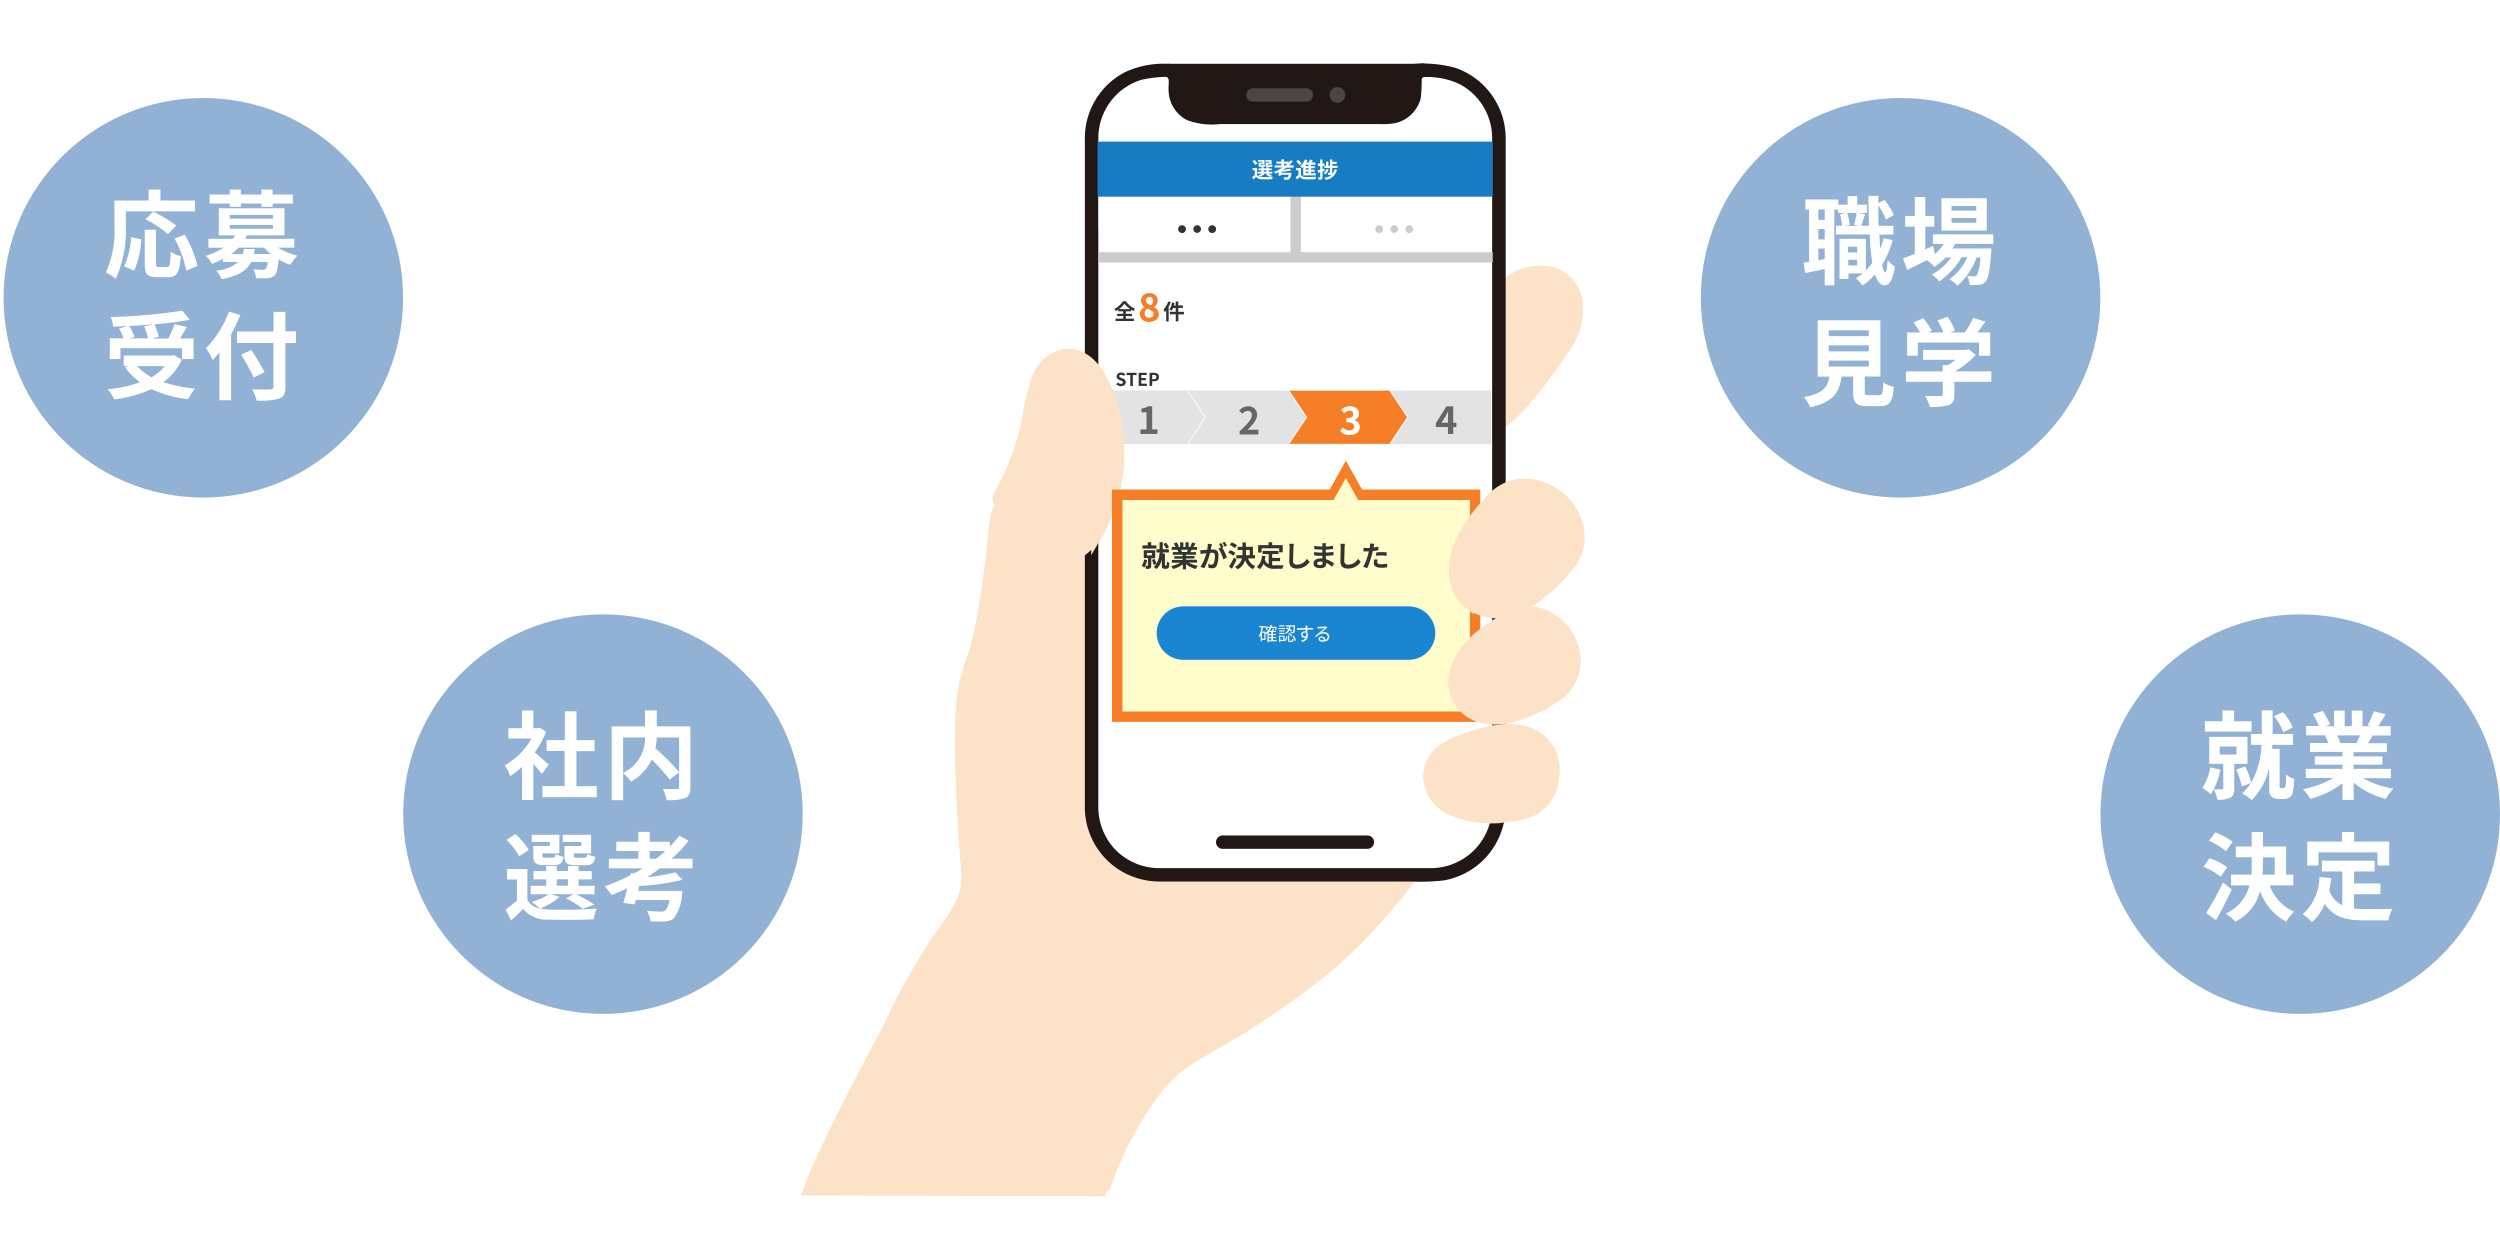 <svg xmlns="http://www.w3.org/2000/svg" xmlns:xlink="http://www.w3.org/1999/xlink" width="240" height="120" viewBox="0 0 240 120">
  <rect x="0" y="0" width="240" height="120" fill="#808080" stroke="none"/>
  <defs>
    <clipPath id="clip-reason-doconico-img">
      <rect width="240" height="120"/>
    </clipPath>
  </defs>
  <g id="reason-doconico-img" clip-path="url(#clip-reason-doconico-img)">
    <rect width="240" height="120" fill="#fff"/>
    <rect id="長方形_59168" data-name="長方形 59168" width="240" height="120" fill="#fff"/>
    <rect id="_スライス_" data-name="&lt;スライス&gt;" width="239.036" height="108.318" transform="translate(0 6.04)" fill="none"/>
    <circle id="楕円形_1406" data-name="楕円形 1406" cx="19.178" cy="19.178" r="19.178" transform="translate(38.706 58.978)" fill="#91b2d4"/>
    <circle id="楕円形_1407" data-name="楕円形 1407" cx="19.178" cy="19.178" r="19.178" transform="translate(0.341 9.409)" fill="#91b2d4"/>
    <path id="パス_35177" data-name="パス 35177" d="M35.045,43.118a11.449,11.449,0,0,1-.967,5.192,5.085,5.085,0,0,0-.948-.614,9.806,9.806,0,0,0,.819-4.575V40.8h3.277V39.74h1.141V40.8h3.314v1.04H35.045Zm-.166,3.989a7.554,7.554,0,0,0,.666-2.8l.985.212a8.477,8.477,0,0,1-.681,3.01Zm4.106.077c.276,0,.331-.212.368-1.482a2.881,2.881,0,0,0,.967.442c-.1,1.574-.377,2.016-1.227,2.016H38.064c-.976,0-1.206-.307-1.206-1.344V43.6h1.086v3.2c0,.331.037.377.307.377Zm.1-3.157a10.62,10.62,0,0,0-2.148-1.436l.727-.718A11.6,11.6,0,0,1,39.878,43.2Zm1.611.046a10.967,10.967,0,0,1,1.227,3.01l-1.077.442a10.945,10.945,0,0,0-1.123-3.069Z" transform="translate(-22.964 -21.546)" fill="#fff"/>
    <path id="パス_35178" data-name="パス 35178" d="M71.272,45.319a6.192,6.192,0,0,0,1.869.773,4.3,4.3,0,0,0-.7.875,5.8,5.8,0,0,1-1.114-.516c-.083.893-.193,1.335-.4,1.534a1.092,1.092,0,0,1-.672.267,10.37,10.37,0,0,1-1.1,0,2.025,2.025,0,0,0-.267-.856c.368.037.727.046.884.046a.4.4,0,0,0,.307-.083,1.227,1.227,0,0,0,.193-.663H68.68c-.387.8-1.16,1.326-2.826,1.657a3.068,3.068,0,0,0-.525-.838,3.634,3.634,0,0,0,2.126-.819H65.982v-.307a9.385,9.385,0,0,1-1.059.488,2.455,2.455,0,0,0-.614-.773,6.26,6.26,0,0,0,1.721-.773H64.583v-.859H66.93a3.453,3.453,0,0,0,.221-.331H65.577v-2.6h6.309v2.6h-3.6c-.055.11-.11.221-.175.331h4.713v.847Zm-4.637-4.235H64.7v-.865h1.933V39.74H67.7v.479h1.97V39.74h1.077v.479h1.942v.865H70.751v.322H69.674v-.322H67.7v.322H66.636Zm0,1.454h4.142v-.359H66.627Zm0,.967h4.142v-.368H66.627Zm2.393,1.952a3.989,3.989,0,0,1-.083.479h1.639a5.13,5.13,0,0,1-.644-.614H67.486a4.752,4.752,0,0,1-.718.614H67.9c.037-.147.064-.307.092-.479Z" transform="translate(-44.576 -21.546)" fill="#fff"/>
    <path id="パス_35179" data-name="パス 35179" d="M40.774,82.346a5.41,5.41,0,0,1-1.767,2.148,12.551,12.551,0,0,0,3.047.614,5.293,5.293,0,0,0-.672,1.022,11.1,11.1,0,0,1-3.517-.967,12.066,12.066,0,0,1-3.581.985,3.768,3.768,0,0,0-.644-.967,12.854,12.854,0,0,0,3.13-.672,6.192,6.192,0,0,1-1.454-1.445l.307-.129h-.436v-.991h4.649l.2-.046Zm-5.892-.064H33.861V80.287h1.316a5.738,5.738,0,0,0-.433-.948l.819-.23c-.46.028-.921.046-1.372.055a3.464,3.464,0,0,0-.249-.921,51.534,51.534,0,0,0,6.867-.614l.736.884c-.994.184-2.182.331-3.406.442a4.824,4.824,0,0,1,.414,1.188l-.681.166h1.6a10.433,10.433,0,0,0,.614-1.381l1.169.276c-.212.387-.451.764-.663,1.1H41.9v1.976h-1.1V81.235H34.883Zm3.194-3.348c-.773.074-1.574.129-2.357.166a5.216,5.216,0,0,1,.516,1.049l-.479.138h1.758a5.523,5.523,0,0,0-.35-1.141Zm-1.6,4.026a5.358,5.358,0,0,0,1.4,1.068,4.557,4.557,0,0,0,1.252-1.068Z" transform="translate(-23.318 -47.81)" fill="#fff"/>
    <path id="パス_35180" data-name="パス 35180" d="M67.736,78.231a16.908,16.908,0,0,1-.875,1.86v6.324H65.739v-4.6c-.212.267-.433.516-.644.736a8.94,8.94,0,0,0-.644-1.141,9.635,9.635,0,0,0,2.2-3.517Zm5.348,2.688H72.072V85.1c0,.709-.166.994-.614,1.16a6.777,6.777,0,0,1-2.148.184,4.36,4.36,0,0,0-.423-1.086c.709.028,1.534.028,1.731.018s.307-.074.307-.276V80.919h-3.5v-1.1h3.507v-1.89h1.141V79.8h1.013Zm-4.05,3.323a23.832,23.832,0,0,0-1.2-2.209l.976-.451c.414.672.985,1.574,1.261,2.126Z" transform="translate(-44.674 -47.989)" fill="#fff"/>
    <path id="パス_35181" data-name="パス 35181" d="M161.483,208.825c-.193-.258-.509-.614-.819-.967v3.47h-1.086v-3.176a7.62,7.62,0,0,1-1.141.884,4.389,4.389,0,0,0-.516-1.04,6.877,6.877,0,0,0,2.568-2.568H158.27v-.994h1.307V202.74h1.086v1.694h.414l.19-.046.614.4a8.937,8.937,0,0,1-1.086,1.97c.442.359,1.151.994,1.344,1.178Zm5.272,1.169v1.068h-5.216v-1.068h2.126v-3.375h-1.731v-1.037h1.752V202.82h1.123v2.762h1.728v1.059H164.8v3.375Z" transform="translate(-109.462 -134.529)" fill="#fff"/>
    <path id="パス_35182" data-name="パス 35182" d="M198.928,210.042c0,.589-.123.893-.509,1.068a4.761,4.761,0,0,1-1.783.193,3.59,3.59,0,0,0-.359-1.086c.54.028,1.157.018,1.335.018s.23-.055.23-.221v-1.381l-.9.7a18.953,18.953,0,0,0-1.734-1.924,4.753,4.753,0,0,1-1.976,2.117,4.455,4.455,0,0,0-.764-.81v2.6h-1.1v-7.088h3.2V202.69h1.132v1.534h3.222Zm-6.462-1.353a3.652,3.652,0,0,0,2.1-3.4h-2.1Zm3.228-3.4a6.254,6.254,0,0,1-.129,1.04,24.092,24.092,0,0,1,2.277,2.283v-3.323Z" transform="translate(-132.648 -134.494)" fill="#fff"/>
    <path id="パス_35183" data-name="パス 35183" d="M163.373,247.43a6.7,6.7,0,0,1-1.86,1.114,3.765,3.765,0,0,0,.755.092,44.706,44.706,0,0,0,4.673-.083,4.411,4.411,0,0,0-.307,1.022c-1.172.064-3.207.083-4.354.028a2.844,2.844,0,0,1-2.412-1.031c-.35.368-.709.727-1.151,1.123l-.528-1.053a13.72,13.72,0,0,0,1.086-.856v-2.034h-.948v-1h1.952v2.973a1.77,1.77,0,0,0,1.188.828,6.555,6.555,0,0,0-.776-.644,5.707,5.707,0,0,0,1.632-.736h-1.737v-.81h1.5v-.614h-1.227v-.8h1.227v-.488H163.1v.488h1.071v-.488h1.022v.488h1.261v.8h-1.261v.614h1.534v.81h-1.792a13.939,13.939,0,0,1,1.774.994l-1.114.405a9.062,9.062,0,0,0-1.6-1l.7-.4h-2.148Zm-3.885-3.9a6.477,6.477,0,0,0-1.227-1.574l.865-.552a6.584,6.584,0,0,1,1.289,1.519Zm2.952-1.372H160.7v-.69h2.648v1.777h-1.626v.184c0,.193.037.23.276.23h.736c.181,0,.221-.055.258-.359a2.126,2.126,0,0,0,.755.276c-.092.614-.344.8-.9.8h-.964c-.813,0-1.04-.212-1.04-.948v-.893h1.58Zm.654,4.189h1.071v-.614h-1.071Zm2.366-4.189h-1.783v-.69h2.716v1.777h-1.651v.184c0,.2.049.239.279.239h.743c.184,0,.221-.055.258-.368a2.338,2.338,0,0,0,.767.276c-.1.635-.334.81-.921.81h-.985c-.825,0-1.04-.212-1.04-.948v-.893h1.611Z" transform="translate(-109.649 -161.326)" fill="#fff"/>
    <path id="パス_35184" data-name="パス 35184" d="M194.482,244.208c-.4.307-.81.589-1.227.856a20.515,20.515,0,0,0,2.716-.469l.669.718a23.486,23.486,0,0,1-4.139.589l-.11.469h4.253a4.519,4.519,0,0,1-.055.46,4.073,4.073,0,0,1-.755,2.148,1.209,1.209,0,0,1-.878.319,11.3,11.3,0,0,1-1.381,0,2.271,2.271,0,0,0-.353-1.013c.537.055,1.114.074,1.356.074a.678.678,0,0,0,.405-.092,1.808,1.808,0,0,0,.414-1.013h-3.225l-.11.423-1.1-.156c.129-.387.267-.884.4-1.408-.5.239-1,.46-1.51.663a7.06,7.06,0,0,0-.672-.838,17.562,17.562,0,0,0,2.455-1.068l.046-.212.307.037c.285-.156.562-.307.828-.488h-3.231v-.921h2.826v-.736h-2.117v-.893h2.117v-.948H193.5v.948h1.93v.469a11.484,11.484,0,0,0,.921-1.049l.884.488a13.534,13.534,0,0,1-1.617,1.721h1.995v.921Zm-.371-.921a10.493,10.493,0,0,0,.878-.736H193.5v.736Z" transform="translate(-131.13 -160.848)" fill="#fff"/>
    <circle id="楕円形_1408" data-name="楕円形 1408" cx="19.178" cy="19.178" r="19.178" transform="translate(201.644 58.978)" fill="#91b2d4"/>
    <circle id="楕円形_1409" data-name="楕円形 1409" cx="19.178" cy="19.178" r="19.178" transform="translate(163.278 9.409)" fill="#91b2d4"/>
    <path id="パス_35185" data-name="パス 35185" d="M572.776,45.984a9.048,9.048,0,0,1-1.022,2.366c.083.442.184.69.307.7s.184-.423.221-1.151a3.2,3.2,0,0,0,.709.614c-.23,1.491-.663,1.813-.976,1.813-.414,0-.718-.377-.939-1.049a6.36,6.36,0,0,1-1.206,1.077,4.911,4.911,0,0,0-.614-.718,5.544,5.544,0,0,0,.654-.46H568.53v.534h-.862V45.855H570.2v3.022a5.025,5.025,0,0,0,.614-.709,24.371,24.371,0,0,1-.248-2.725h-3.237V44.6h.58a4.938,4.938,0,0,0-.2-1.1l.534-.129h-.724v-.331h-.35v7.282h-.921V48.755c-.654.138-1.307.276-1.859.387l-.184-1c.166-.018.35-.046.543-.083V43.047h-.359v-.967h3.157v.5h.9v-.828h.921v.828h.939v.8h-.792l.614.12c-.138.4-.267.81-.368,1.1h.736c-.028-.875-.046-1.841-.055-2.863h.957v.693l.589-.307a5.791,5.791,0,0,1,.893,1.464l-.755.423a6.314,6.314,0,0,0-.727-1.344c0,.681,0,1.326.028,1.942h1.418v.847H571.5q.028.733.083,1.353a8.686,8.686,0,0,0,.331-1.013Zm-6.527-2.937h-.614v.994h.614Zm0,1.878h-.614v.994h.614Zm0,2.881V46.794h-.614v1.114Zm2.148-4.419a4.105,4.105,0,0,1,.239,1.123l-.414.1h1.316l-.469-.1a9.375,9.375,0,0,0,.239-1.123Zm.092,3.231v.552h.865v-.552Zm.865,1.8v-.552h-.847v.552Z" transform="translate(-391.075 -22.932)" fill="#fff"/>
    <path id="パス_35186" data-name="パス 35186" d="M600.368,46.571a3.959,3.959,0,0,1-.258.442h3.731a3.681,3.681,0,0,1-.018.377c-.129,1.8-.276,2.532-.525,2.8a.859.859,0,0,1-.614.307,5.786,5.786,0,0,1-.921.018,2.183,2.183,0,0,0-.249-.856c.307.028.534.028.654.028a.307.307,0,0,0,.276-.1,4.046,4.046,0,0,0,.341-1.721h-.356a6.561,6.561,0,0,1-1.841,2.725,3.017,3.017,0,0,0-.773-.614,5.063,5.063,0,0,0,1.712-2.117h-.543a7.023,7.023,0,0,1-2.148,2.311,3.235,3.235,0,0,0-.718-.644,5.554,5.554,0,0,0,1.872-1.645h-.543a5.719,5.719,0,0,1-1.077.9,3.794,3.794,0,0,0-.718-.644c-.663.331-1.326.663-1.887.939l-.405-1.1c.307-.12.7-.276,1.132-.451V44.915h-.921V43.89h.921V42.07H597.5v1.82h.865v1.031H597.5v2.173l.737-.322.193.782a4.483,4.483,0,0,0,.847-.976h-1.04v-.921h5.79v.921Zm3.038-1.27h-4.354V42.19h4.354Zm-1.013-2.357h-2.375v.442h2.375Zm0,1.16h-2.375v.442h2.375Z" transform="translate(-412.673 -23.161)" fill="#fff"/>
    <path id="パス_35187" data-name="パス 35187" d="M571.557,87.839c.307,0,.368-.157.414-1.227a3.487,3.487,0,0,0,1,.433c-.12,1.454-.405,1.841-1.316,1.841h-1.227c-1.1,0-1.353-.331-1.353-1.362V86.05h-1.114c-.193,1.464-.737,2.43-3.01,2.946a3.469,3.469,0,0,0-.614-.976c1.887-.35,2.283-.967,2.455-1.97h-1.123V80.64h6.02v5.4h-1.5V87.5c0,.307.055.331.405.331Zm-4.824-5.671h3.848V81.6h-3.848Zm0,1.454h3.848v-.571h-3.848Zm0,1.464h3.848v-.571h-3.848Z" transform="translate(-391.172 -49.896)" fill="#fff"/>
    <path id="パス_35188" data-name="パス 35188" d="M604.486,85.8h-3.547v1.227c0,.571-.12.856-.571,1.013a5.582,5.582,0,0,1-1.786.175,4.888,4.888,0,0,0-.451-1.068c.589.028,1.27.028,1.455.018s.239-.037.239-.166V85.8H596.29v-1h3.535v-.614h.525a6.221,6.221,0,0,0,.709-.5h-3.121v-.948h4.133l.239-.055.69.534a8.915,8.915,0,0,1-2,1.583h3.483Zm-7.058-2.5H596.4V81.061h1.252a7.745,7.745,0,0,0-.635-.948l.921-.414a5.02,5.02,0,0,1,.838,1.206l-.331.157h1.445a6.423,6.423,0,0,0-.58-1.151l.967-.35a5.4,5.4,0,0,1,.718,1.326l-.442.175h1.39a7.7,7.7,0,0,0,.792-1.4l1.188.359c-.249.35-.525.718-.773,1.04h1.227V83.3H603.3v-1.27h-5.867Z" transform="translate(-413.318 -49.147)" fill="#fff"/>
    <path id="パス_35189" data-name="パス 35189" d="M690.771,208.378a7.058,7.058,0,0,1-.92,2.357,5.476,5.476,0,0,0-.81-.614,5.162,5.162,0,0,0,.746-1.961Zm2.983-3.655h-4.474v-.994h1.685v-1.04h1.114v1.04h1.675Zm-1.657,3.1v2.357c0,.46-.083.736-.4.9a2.593,2.593,0,0,1-1.227.175,3.857,3.857,0,0,0-.322-.985h.746c.1,0,.147-.028.147-.129v-2.329H689.7v-2.584h3.664v2.587Zm-1.4-.9h1.611v-.77H690.7Zm6.1,3.219a.209.209,0,0,0,.153-.055.337.337,0,0,0,.083-.212,8.37,8.37,0,0,0,.028-1.04,2.33,2.33,0,0,0,.786.433,7.2,7.2,0,0,1-.123,1.261.8.8,0,0,1-.307.5.985.985,0,0,1-.562.156h-.534a.921.921,0,0,1-.663-.239c-.163-.166-.209-.341-.209-.921V208.2a6.266,6.266,0,0,1-1.675,3.1,4.7,4.7,0,0,0-.921-.644,4.683,4.683,0,0,0,.832-.994l-.859.322a8.495,8.495,0,0,0-.54-1.611l.856-.307a8.285,8.285,0,0,1,.58,1.534,7.651,7.651,0,0,0,.985-3.609H693.7v-1.04h1.04V202.68h1.04v2.274h1.952v1.04h-1.97q-.018.193-.028.387h.718v3.563a.221.221,0,0,0,.034.138.19.19,0,0,0,.147.064Zm0-5.367a5.062,5.062,0,0,0-.881-1.534l.847-.387a4.766,4.766,0,0,1,.948,1.464Z" transform="translate(-477.608 -134.487)" fill="#fff"/>
    <path id="パス_35190" data-name="パス 35190" d="M726.282,209.244a8.2,8.2,0,0,0,2.918,1,5.168,5.168,0,0,0-.74.994,7.865,7.865,0,0,1-3.09-1.556v1.657h-1.077v-1.6a8.733,8.733,0,0,1-3.084,1.491,5.11,5.11,0,0,0-.7-.921,9.671,9.671,0,0,0,2.909-1.077h-2.642v-.878h3.517v-.405h-2.651v-.792h2.651v-.43h-3.111v-.856h1.749a4.141,4.141,0,0,0-.307-.718l.11-.018h-1.924v-.893h1.227a8.255,8.255,0,0,0-.571-1.141l.939-.307a6.965,6.965,0,0,1,.7,1.3l-.451.166h.838v-1.5h1.022v1.5h.681v-1.5h1.031v1.5h.819l-.331-.1a7.421,7.421,0,0,0,.58-1.335l1.151.276c-.258.423-.506.838-.718,1.16h1.194v.893h-1.728c-.147.267-.307.516-.433.736h1.8v.856H725.37v.414h2.762v.792H725.37v.405h3.575v.9Zm-2.5-4.106a4.943,4.943,0,0,1,.307.709l-.156.028h1.721c.11-.221.221-.488.322-.736Z" transform="translate(-499.421 -134.543)" fill="#fff"/>
    <path id="パス_35191" data-name="パス 35191" d="M691.027,245.039a7.149,7.149,0,0,0-1.657-.967l.58-.819a6.425,6.425,0,0,1,1.7.875Zm1.059,1.227c-.46.976-.994,2.034-1.51,2.937l-.957-.681a27.721,27.721,0,0,0,1.629-2.937Zm-.561-3.682a6.321,6.321,0,0,0-1.629-.994l.6-.81a6.932,6.932,0,0,1,1.666.9Zm4.2,3.286a4.321,4.321,0,0,0,2.35,2.522,4.082,4.082,0,0,0-.767.957,5.2,5.2,0,0,1-2.5-2.946,4.6,4.6,0,0,1-2.381,2.955,4.171,4.171,0,0,0-.921-.773,4.138,4.138,0,0,0,2.283-2.716h-1.771V244.84h1.958c.021-.307.028-.614.028-.921v-.755h-1.534v-1.025H694v-1.4h1.083v1.4H697.3v2.7h.69v1.031Zm-.651-1.933a8.845,8.845,0,0,1-.031.9h1.169v-1.666h-1.129Z" transform="translate(-477.836 -160.869)" fill="#fff"/>
    <path id="パス_35192" data-name="パス 35192" d="M725.317,248.086a9.522,9.522,0,0,0,1.049.055c.494,0,2.016,0,2.63-.028a4.192,4.192,0,0,0-.384,1.114h-2.3c-1.694,0-2.955-.276-3.8-1.583a4.6,4.6,0,0,1-1.227,1.74,6.708,6.708,0,0,0-.9-.746,4.853,4.853,0,0,0,1.611-3.581l1.142.11c-.055.414-.12.8-.2,1.169a2.479,2.479,0,0,0,1.252,1.445v-3.25h-1.961v-1.04h5.063v1.04h-1.97v1.151h2.532v1.031h-2.532Zm-3.415-4.124h-1.077v-2.3h3.342v-.921h1.16v.921H728.7v2.3h-1.132V242.7H721.9Z" transform="translate(-499.331 -160.869)" fill="#fff"/>
    <path id="パス_35193" data-name="パス 35193" d="M467.46,69.517A22.182,22.182,0,0,1,469.8,67.9a4.532,4.532,0,0,1,2.94-.476,2.9,2.9,0,0,1,2.148,3,7.156,7.156,0,0,1-1.43,3.7c-1.906,2.848-4.3,5.83-5.83,6.824" transform="translate(-324.02 -40.693)" fill="#fff"/>
    <path id="パス_35194" data-name="パス 35194" d="M474.282,67.881a6.273,6.273,0,0,1-1.2,4.8,43.571,43.571,0,0,1-3.24,4.394,14.287,14.287,0,0,1-3.026,2.949c-.7.463-1.347-.651-.654-1.108.114-.074.224-.153.334-.236a.557.557,0,0,0,.055.187c.028.028.052-.077.068-.282a17.533,17.533,0,0,0,2.412-2.544,43.4,43.4,0,0,0,2.832-3.86c.727-1.111,1.51-2.544,1.181-3.912a2.077,2.077,0,0,0-2.47-1.737,3.682,3.682,0,0,0-1.878.641,20.369,20.369,0,0,0-1.887,1.323c-.227.218-.043,8.435-.178,10.089l-.123.1c-.282-1.464-.85-10.853-.614-11.09a19.332,19.332,0,0,1,2.556-1.771,4.836,4.836,0,0,1,2.67-.568,3.268,3.268,0,0,1,2.111.835A3.716,3.716,0,0,1,474.282,67.881Z" transform="translate(-322.895 -39.217)" fill="#fce2c7"/>
    <path id="パス_35195" data-name="パス 35195" d="M474.805,71.171c.328,1.369-.454,2.8-1.181,3.912a43.405,43.405,0,0,1-2.832,3.86,17.537,17.537,0,0,1-2.412,2.544c.135-1.654-.049-9.871.178-10.089a20.382,20.382,0,0,1,1.9-1.323,3.682,3.682,0,0,1,1.878-.641,2.076,2.076,0,0,1,2.47,1.737Z" transform="translate(-324.657 -42.124)" fill="#fce2c7"/>
    <path id="パス_35196" data-name="パス 35196" d="M468.117,108.73c-.015.206-.04.307-.068.282a.559.559,0,0,1-.049-.2Z" transform="translate(-324.394 -69.366)" fill="#fce2c7"/>
    <path id="パス_35197" data-name="パス 35197" d="M468,108.785a.558.558,0,0,0,.055.187c.028.028.052-.077.068-.282" transform="translate(-324.394 -69.339)" fill="none" stroke="#fce2c7" stroke-miterlimit="10" stroke-width="1"/>
    <path id="パス_35198" data-name="パス 35198" d="M466.481,78.664c-.11.083-.221.163-.334.236-.693.457-.043,1.571.654,1.108a14.144,14.144,0,0,0,3.026-2.949,43.576,43.576,0,0,0,3.24-4.394,6.286,6.286,0,0,0,1.2-4.8,3.716,3.716,0,0,0-1.059-1.786,3.268,3.268,0,0,0-2.126-.835,4.836,4.836,0,0,0-2.67.568,19.333,19.333,0,0,0-2.547,1.771C465.625,67.822,466.193,77.212,466.481,78.664Z" transform="translate(-322.875 -39.217)" fill="none" stroke="#fce2c7" stroke-miterlimit="10" stroke-width="1"/>
    <path id="パス_35199" data-name="パス 35199" d="M468.1,108.73l-.123.1" transform="translate(-324.38 -69.366)" fill="none" stroke="#fce2c7" stroke-miterlimit="10" stroke-width="1"/>
    <path id="パス_35200" data-name="パス 35200" d="M468.38,81.488c.135-1.654-.049-9.871.178-10.089a20.382,20.382,0,0,1,1.9-1.323,3.682,3.682,0,0,1,1.878-.641,2.076,2.076,0,0,1,2.47,1.737c.328,1.369-.454,2.8-1.181,3.912a43.405,43.405,0,0,1-2.832,3.86A17.538,17.538,0,0,1,468.38,81.488Z" transform="translate(-324.657 -42.124)" fill="none" stroke="#fce2c7" stroke-miterlimit="10" stroke-width="1"/>
    <path id="パス_35201" data-name="パス 35201" d="M279.981,110.174,310.454,143.5c-4.6,5.879-7.364,8.629-15.745,14.051-1.141.736-5.3,2.995-6.34,3.882-3.431,2.912-5.858,7.671-7.364,11.835l-28.126-.061c1.642-4.624,9.838-20.028,12.654-24.06a12.107,12.107,0,0,0,2.455-4.753,12.091,12.091,0,0,0-.021-2.9c-.531-6.981-.844-15.321.1-17.595,1.494-3.59,2.335-10.838,2.667-14.643a7.133,7.133,0,0,1,1-2.335c.16-.249.307-.5.457-.764a30.107,30.107,0,0,0,2.654-8.27,10.11,10.11,0,0,1,.746-2.627,2.742,2.742,0,0,1,2.117-1.577c1.4-.089,2.436,1.246,3.016,2.5a15.238,15.238,0,0,1-.746,13.989Z" transform="translate(-175.284 -58.932)" fill="#fce2c7"/>
    <path id="パス_35202" data-name="パス 35202" d="M252.88,173.207c1.642-4.624,9.838-20.028,12.654-24.06a12.107,12.107,0,0,0,2.455-4.753,12.091,12.091,0,0,0-.021-2.9c-.531-6.981-.844-15.321.1-17.595,1.494-3.59,2.335-10.838,2.667-14.643a7.133,7.133,0,0,1,1-2.335c.16-.249.307-.5.457-.764a30.107,30.107,0,0,0,2.654-8.27,10.11,10.11,0,0,1,.746-2.627,2.742,2.742,0,0,1,2.117-1.577c1.4-.089,2.436,1.246,3.016,2.5a15.238,15.238,0,0,1-.749,13.989L310.451,143.5c-4.6,5.879-7.364,8.629-15.745,14.051-1.141.736-5.3,2.995-6.34,3.882-3.431,2.912-5.858,7.671-7.364,11.835Z" transform="translate(-175.284 -58.932)" fill="none" stroke="#fce2c7" stroke-miterlimit="10" stroke-width="1"/>
    <path id="パス_35203" data-name="パス 35203" d="M380.889,8.925V73.606a6.478,6.478,0,0,1-6.508,6.106H348.3a6.475,6.475,0,0,1-6.508-6.425V8.925A6.478,6.478,0,0,1,348.3,2.5h26.082a6.475,6.475,0,0,1,6.508,6.425Z" transform="translate(-236.912 4.268)" fill="#fff"/>
    <path id="パス_35204" data-name="パス 35204" d="M390.049,2.5a1.008,1.008,0,0,0-.687.89V4.4a2.636,2.636,0,0,1-2.645,2.621H369.012A2.636,2.636,0,0,1,366.364,4.4V3.39a1.022,1.022,0,0,0-.614-.89" transform="translate(-253.52 4.268)" fill="#211715"/>
    <path id="パス_35205" data-name="パス 35205" d="M388.051.544c.258-.2-.028-.025-.1.021a1.81,1.81,0,0,0-.476.43,2.2,2.2,0,0,0-.307,1.442,2.792,2.792,0,0,1-.2,1.313,2.025,2.025,0,0,1-.819.865,2.32,2.32,0,0,1-1.209.255H368.52a8.9,8.9,0,0,1-1.341-.021,2,2,0,0,1-1.7-1.85,4.6,4.6,0,0,0-.15-1.752A1.571,1.571,0,0,0,364.9.7a2.144,2.144,0,0,0-.255-.184c-.071-.043-.209-.147,0,.031a.669.669,0,0,0-.921,0,.638.638,0,0,0,0,.921,2.438,2.438,0,0,0,.307.193c.021.015.089.068,0,0a.746.746,0,0,1,.089.083c-.055-.08.058.135.043.083a2.562,2.562,0,0,1,0,.632,6.237,6.237,0,0,0,.028.828,3.286,3.286,0,0,0,1.718,2.47,6.688,6.688,0,0,0,3.173.39h15.389a6.091,6.091,0,0,0,1.565-.117,3.3,3.3,0,0,0,2.341-2.381,16.4,16.4,0,0,0,.089-1.771.239.239,0,0,1,.141-.215q.184-.1.359-.221a.641.641,0,0,0,0-.921.669.669,0,0,0-.921,0Z" transform="translate(-251.981 5.763)" fill="#211715"/>
    <path id="パス_35206" data-name="パス 35206" d="M344.591,282.829a33.446,33.446,0,0,1,4.455-8.592,19.341,19.341,0,0,1,1.534-1.823c.264-.273.537-.54.819-.8l.384-.338.1-.077c.1-.089-.092.064.018-.015.921-.666,1.909-1.227,2.887-1.8s1.942-1.111,2.9-1.694c1.356-.828,2.673-1.737,3.989-2.645a54.057,54.057,0,0,0,6.53-5.216,60.558,60.558,0,0,0,5.778-6.6.638.638,0,0,0-.233-.878.672.672,0,0,0-.887.23,61.371,61.371,0,0,1-5.057,5.83,49.1,49.1,0,0,1-6.229,5.131c-1.408,1-2.841,1.97-4.3,2.9-.89.565-1.82,1.074-2.731,1.6-1.022.6-2.056,1.181-3.029,1.841a14.4,14.4,0,0,0-2.93,2.848,33.516,33.516,0,0,0-5.247,9.755.647.647,0,0,0,.454.789.663.663,0,0,0,.8-.448Z" transform="translate(-237.972 -168.857)" fill="#fce2c7"/>
    <rect id="長方形_18349" data-name="長方形 18349" width="18.914" height="4.182" transform="translate(124.385 17.813)" fill="#fff"/>
    <path id="パス_35207" data-name="パス 35207" d="M379.8,64.982V7.479A7.168,7.168,0,0,0,374.909.765,12.445,12.445,0,0,0,370.883.4H347.409a8.8,8.8,0,0,0-4.142.795A7.134,7.134,0,0,0,339.4,7.515q0,2.265,0,4.529V71.712a7.159,7.159,0,0,0,2.921,5.809,7.245,7.245,0,0,0,4.241,1.378H370.8a19.064,19.064,0,0,0,3.105-.114,7.171,7.171,0,0,0,5.873-6.637c.046-.825-1.252-.822-1.3,0a5.892,5.892,0,0,1-5.855,5.468H347.062c-.307,0-.629,0-.942-.015a5.907,5.907,0,0,1-3.989-1.976,5.974,5.974,0,0,1-1.436-4.081V7.5a5.864,5.864,0,0,1,4.136-5.566,12.467,12.467,0,0,1,3.609-.255h23.345a7.345,7.345,0,0,1,3.569.66A5.858,5.858,0,0,1,378.5,7.558V64.982A.651.651,0,0,0,379.8,64.982Z" transform="translate(-235.255 5.727)" fill="#211715"/>
    <path id="パス_35208" data-name="パス 35208" d="M381.081,243.11h13.928a.641.641,0,0,0,0-1.28H381.081a.641.641,0,0,0,0,1.283Z" transform="translate(-263.702 -161.624)" fill="#211715"/>
    <path id="パス_35209" data-name="パス 35209" d="M390.551,9.353h5.124a.641.641,0,1,0,0-1.283h-5.124a.641.641,0,0,0,0,1.283Z" transform="translate(-270.266 0.406)" fill="#4d4544"/>
    <path id="パス_35210" data-name="パス 35210" d="M416.767,9.217a.749.749,0,0,0,0-1.5A.749.749,0,0,0,416.767,9.217Z" transform="translate(-288.375 0.648)" fill="#4d4544"/>
    <path id="パス_35211" data-name="パス 35211" d="M315.23,105.175c.16-.245.307-.5.457-.764a30.281,30.281,0,0,0,2.654-8.27,9.969,9.969,0,0,1,.746-2.624A2.747,2.747,0,0,1,321.2,91.94c1.4-.089,2.436,1.227,3.019,2.5a15.254,15.254,0,0,1-.749,13.992" transform="translate(-218.501 -57.726)" fill="#fff"/>
    <path id="パス_35212" data-name="パス 35212" d="M271.791,133.4a6.9,6.9,0,0,0-1.043,2.329c-.141.718-.15,1.479-.227,2.2-.181,1.743-.4,3.483-.672,5.216a48.232,48.232,0,0,1-1.092,5.312,29.481,29.481,0,0,0-1.043,3.5,32.872,32.872,0,0,0-.285,4.725c0,2.034.058,4.069.156,6.1.107,2.182.292,4.351.423,6.53a6.643,6.643,0,0,1-.476,3.21,17.242,17.242,0,0,1-1.688,2.743,56.385,56.385,0,0,0-6.444,11.986q-.307.782-.589,1.58c-.092.341-5.769,11.78-5.425,11.875s6.576-11.2,6.677-11.535a54.25,54.25,0,0,1,6.106-12.093c1.172-1.746,2.663-3.47,3.05-5.594a14.368,14.368,0,0,0,0-3.575c-.08-1.059-.15-2.12-.212-3.179-.126-2.1-.221-4.207-.255-6.315a51.38,51.38,0,0,1,.126-5.189l.046-.473.028-.239v-.1c.028-.209,0,.061,0-.055.04-.27.086-.537.147-.8.126-.546.365-1.052.543-1.58a34.426,34.426,0,0,0,1.191-4.91c.331-1.841.589-3.682.807-5.523.1-.81.184-1.62.261-2.43.034-.341.049-.687.1-1.028-.015.11.015-.061.025-.092.021-.089.049-.181.08-.27a5.54,5.54,0,0,1,.227-.58,7.853,7.853,0,0,1,.583-1.071c.46-.69-.666-1.335-1.123-.647Z" transform="translate(-175.624 -86.281)" fill="#fce2c7"/>
    <path id="パス_35213" data-name="パス 35213" d="M454.99,217.9a8.9,8.9,0,0,1-2.455-.175,4.278,4.278,0,0,1-3.219-1.936,2.535,2.535,0,0,1,.749-3.289,13.5,13.5,0,0,1,5.667-1.841c3.05-.141,3.928,1.856,4.017,2.553a3.958,3.958,0,0,1-1.326,3.866,5.029,5.029,0,0,1-1.97.614C455.969,217.767,455.481,217.843,454.99,217.9Z" transform="translate(-311.225 -140.01)" fill="#fff"/>
    <path id="パス_35214" data-name="パス 35214" d="M464.089,143.377l1.181-1.068a7.372,7.372,0,0,0,2.222-2.777,4.471,4.471,0,0,0-6.275-5.161,15.767,15.767,0,0,0-2.841,3.148,7.851,7.851,0,0,0-1.436,3.655,3.483,3.483,0,0,0,1.476,3.256,3.941,3.941,0,0,0,3.793.129A14.361,14.361,0,0,0,464.089,143.377Z" transform="translate(-316.712 -86.774)" fill="#fff"/>
    <rect id="長方形_59165" data-name="長方形 59165" width="239.343" height="108.625" transform="translate(0.184 6)" fill="none"/>
    <g id="このお仕事の選考進捗" transform="translate(107.155 35.765)">
      <g id="グループ_162996" data-name="グループ 162996">
        <path id="パス_35215" data-name="パス 35215" d="M349.21,94.864l.144-.175a.488.488,0,0,0,.307.141c.132,0,.2-.055.2-.144s-.074-.123-.187-.169l-.169-.074a.362.362,0,0,1-.252-.338.39.39,0,0,1,.433-.362.555.555,0,0,1,.393.163l-.126.156a.411.411,0,0,0-.267-.1c-.11,0-.181.049-.181.132s.089.123.2.166l.163.071a.347.347,0,0,1,.255.341c0,.206-.172.377-.46.377A.675.675,0,0,1,349.21,94.864Z" transform="translate(-349.21 -93.742)" fill="#333"/>
        <path id="パス_35216" data-name="パス 35216" d="M352.823,94.032h-.353V93.82h.957v.212h-.356v1.046h-.249Z" transform="translate(-351.47 -93.796)" fill="#333"/>
        <path id="パス_35217" data-name="パス 35217" d="M356.25,93.82h.77v.212H356.5v.288h.442v.212H356.5v.334h.537v.212h-.789Z" transform="translate(-354.09 -93.796)" fill="#333"/>
        <path id="パス_35218" data-name="パス 35218" d="M359.65,93.82h.414c.279,0,.491.1.491.4s-.215.414-.485.414H359.9v.448h-.252Zm.4.614c.172,0,.255-.074.255-.218s-.089-.193-.264-.193H359.9v.411Z" transform="translate(-356.446 -93.796)" fill="#333"/>
      </g>
    </g>
    <rect id="長方形_18425" data-name="長方形 18425" width="36.939" height="5.085" transform="translate(106.164 37.514)" fill="#ccc"/>
    <rect id="長方形_6-6" data-name="長方形 6-6" width="7.794" height="5.085" transform="translate(106.164 37.514)" fill="#e3e3e3"/>
    <g id="グループ_162997" data-name="グループ 162997" transform="translate(109.484 39.004)">
      <path id="パス_35219" data-name="パス 35219" d="M356.8,108.485h.583v-1.651h-.491v-.347a1.712,1.712,0,0,0,.632-.227h.4v2.215h.509v.439H356.8Z" transform="translate(-356.8 -106.26)" fill="#666"/>
    </g>
    <rect id="長方形_6-7" data-name="長方形 6-7" width="9.715" height="5.085" transform="translate(113.958 37.514)" fill="#e3e3e3"/>
    <rect id="長方形_6-8" data-name="長方形 6-8" width="9.715" height="5.085" transform="translate(123.673 37.514)" fill="#f67e28"/>
    <rect id="長方形_6-9" data-name="長方形 6-9" width="9.715" height="5.085" transform="translate(133.388 37.514)" fill="#e3e3e3"/>
    <g id="グループ_22298" data-name="グループ 22298" transform="translate(113.958 37.514)">
      <path id="合体_3" data-name="合体 3" d="M371.494,102.7l1.694,2.544-1.694,2.541Zm-.114,5.085V102.7h.114v5.085Z" transform="translate(-371.38 -102.7)" fill="#fff"/>
    </g>
    <path id="合体_7" data-name="合体 7" d="M371,107.785V102.7h.114l1.7,2.547-1.694,2.541Z" transform="translate(-257.158 -65.187)" fill="#e3e3e3"/>
    <g id="グループ_22298-2" data-name="グループ 22298-2" transform="translate(123.661 37.514)">
      <path id="合体_3-2" data-name="合体 3-2" d="M403.126,102.7l1.694,2.544-1.694,2.541ZM403,107.785V102.7h.114v5.085Z" transform="translate(-403 -102.7)" fill="#fff"/>
    </g>
    <path id="合体_7-2" data-name="合体 7-2" d="M402.67,107.785V102.7h.1l1.694,2.544-1.694,2.541Z" transform="translate(-279.111 -65.187)" fill="#e3e3e3"/>
    <g id="グループ_22298-3" data-name="グループ 22298-3" transform="translate(133.388 37.514)">
      <path id="合体_3-3" data-name="合体 3-3" d="M434.814,102.7l1.694,2.544-1.694,2.541Zm-.114,5.085V102.7h.114v5.085Z" transform="translate(-434.7 -102.7)" fill="#fff"/>
    </g>
    <path id="合体_7-3" data-name="合体 7-3" d="M433.33,107.785V102.7h.42l1.694,2.544-1.694,2.541Z" transform="translate(-300.363 -65.187)" fill="#f67e28"/>
    <g id="グループ_162999" data-name="グループ 162999" transform="translate(118.96 39.005)">
      <path id="パス_35224" data-name="パス 35224" d="M387.717,108.227c.712-.678,1.178-1.141,1.178-1.534a.384.384,0,0,0-.408-.43.712.712,0,0,0-.5.282l-.307-.307a1.1,1.1,0,0,1,.865-.414.792.792,0,0,1,.856.825c0,.466-.427.942-.921,1.451a4.453,4.453,0,0,1,.445-.031h.6v.457h-1.8Z" transform="translate(-387.68 -105.821)" fill="#666"/>
    </g>
    <g id="グループ_163000" data-name="グループ 163000" transform="translate(137.84 38.535)">
      <path id="パス_35225" data-name="パス 35225" d="M450.373,108.025H449.21v-.371l1.019-1.623h.651v1.58h.307v.414h-.307v.66h-.506Zm0-.414v-.531c0-.156,0-.408.018-.568h0c-.068.144-.141.282-.218.43l-.414.669Z" transform="translate(-449.21 -105.561)" fill="#666"/>
    </g>
    <g id="グループ_163001" data-name="グループ 163001" transform="translate(128.666 39.005)">
      <path id="パス_35226" data-name="パス 35226" d="M419.31,108.245l.255-.341a.875.875,0,0,0,.614.279c.276,0,.463-.132.463-.362s-.16-.414-.752-.414v-.39c.5,0,.663-.166.663-.4s-.132-.325-.362-.325a.739.739,0,0,0-.516.242l-.276-.331a1.209,1.209,0,0,1,.816-.338c.525,0,.884.258.884.712a.629.629,0,0,1-.454.614v.018a.666.666,0,0,1,.543.654c0,.488-.439.77-.957.77A1.16,1.16,0,0,1,419.31,108.245Z" transform="translate(-419.31 -105.87)" fill="#fff"/>
    </g>
    <path id="パス_35227" data-name="パス 35227" d="M322.87,95.288a15.925,15.925,0,0,1-1.261,13.431c-1.206,1.629-2.393,2.148-2.206,1.261l.028.025a1.227,1.227,0,0,0,.178-.577,8.957,8.957,0,0,1,.881-1.356,14.45,14.45,0,0,0,1.995-6.689,14.729,14.729,0,0,0-1.031-6.158,5.3,5.3,0,0,0-1.534-2.308,1.565,1.565,0,0,0-2.08.074,4.877,4.877,0,0,0-1.206,2.817c-.218,1.1-.457,2.194-.73,3.283-.522,2.025,3.922,7.889,3.7,10.338a2.054,2.054,0,0,0-.206.552l-6.033-4.52c-.445.7-1.571.055-1.12-.644a23.738,23.738,0,0,0,2.789-7.69,18.588,18.588,0,0,1,.921-3.648,3.494,3.494,0,0,1,2.412-2.148C320.811,90.854,322.179,93.413,322.87,95.288Z" transform="translate(-216.359 -57.265)" fill="#fce2c7"/>
    <path id="パス_35228" data-name="パス 35228" d="M329.9,98.124a14.729,14.729,0,0,1,1.031,6.158,14.45,14.45,0,0,1-1.995,6.689,8.957,8.957,0,0,0-.881,1.356c.221-2.455-4.222-8.313-3.7-10.338.273-1.089.512-2.185.73-3.283a4.877,4.877,0,0,1,1.206-2.817,1.565,1.565,0,0,1,2.08-.074A5.213,5.213,0,0,1,329.9,98.124Z" transform="translate(-224.796 -60.165)" fill="#fce2c7"/>
    <path id="パス_35229" data-name="パス 35229" d="M336.046,150.44a1.228,1.228,0,0,1-.178.577l-.028-.025A2.054,2.054,0,0,1,336.046,150.44Z" transform="translate(-232.787 -98.277)" fill="#fce2c7"/>
    <path id="パス_35230" data-name="パス 35230" d="M319.432,109.958c-.187.878,1,.368,2.206-1.261a15.926,15.926,0,0,0,1.252-13.431c-.69-1.875-2.059-4.434-4.5-3.971a3.549,3.549,0,0,0-2.412,2.148,19.738,19.738,0,0,0-.921,3.648,23.738,23.738,0,0,1-2.789,7.69c-.451.7.675,1.344,1.12.644Z" transform="translate(-216.38 -57.243)" fill="none" stroke="#fce2c7" stroke-miterlimit="10" stroke-width="1"/>
    <path id="パス_35231" data-name="パス 35231" d="M336.046,150.44a2.054,2.054,0,0,0-.206.552" transform="translate(-232.787 -98.277)" fill="none" stroke="#fce2c7" stroke-miterlimit="10" stroke-width="1"/>
    <path id="パス_35232" data-name="パス 35232" d="M328.054,112.328c.221-2.455-4.222-8.313-3.7-10.338.273-1.089.512-2.185.73-3.283a4.877,4.877,0,0,1,1.206-2.817,1.565,1.565,0,0,1,2.08-.074,5.414,5.414,0,0,1,1.534,2.308,14.729,14.729,0,0,1,1.031,6.158,14.449,14.449,0,0,1-1.995,6.689A8.956,8.956,0,0,0,328.054,112.328Z" transform="translate(-224.796 -60.165)" fill="none" stroke="#fce2c7" stroke-miterlimit="10" stroke-width="1"/>
    <path id="パス_35233" data-name="パス 35233" d="M335.84,150.992l.028.025a1.228,1.228,0,0,0,.178-.577" transform="translate(-232.787 -98.277)" fill="none" stroke="#fce2c7" stroke-miterlimit="10" stroke-width="1"/>
    <rect id="長方形_18348" data-name="長方形 18348" width="18.914" height="4.182" transform="translate(105.468 17.813)" fill="#fff"/>
    <g id="グループ_163002" data-name="グループ 163002" transform="translate(113.104 21.623)">
      <path id="パス_35234" data-name="パス 35234" d="M369.837,54.326a.374.374,0,1,1-.366-.366A.374.374,0,0,1,369.837,54.326Z" transform="translate(-369.09 -53.96)" fill="#333"/>
      <path id="パス_35235" data-name="パス 35235" d="M371.813,54.326a.366.366,0,1,1-.366-.366A.366.366,0,0,1,371.813,54.326Z" transform="translate(-369.622 -53.96)" fill="#333"/>
      <path id="パス_35236" data-name="パス 35236" d="M373.787,54.326a.374.374,0,1,1-.374-.366.374.374,0,0,1,.374.366Z" transform="translate(-370.146 -53.96)" fill="#333"/>
    </g>
    <g id="グループ_163115" data-name="グループ 163115" transform="translate(132.024 21.623)">
      <path id="パス_35234-2" data-name="パス 35234" d="M369.837,54.326a.374.374,0,1,1-.366-.366A.374.374,0,0,1,369.837,54.326Z" transform="translate(-369.09 -53.96)" fill="#ccc"/>
      <path id="パス_35235-2" data-name="パス 35235" d="M371.813,54.326a.366.366,0,1,1-.366-.366A.366.366,0,0,1,371.813,54.326Z" transform="translate(-369.622 -53.96)" fill="#ccc"/>
      <path id="パス_35236-2" data-name="パス 35236" d="M373.787,54.326a.374.374,0,1,1-.374-.366.374.374,0,0,1,.374.366Z" transform="translate(-370.146 -53.96)" fill="#ccc"/>
    </g>
    <line id="線_3832" data-name="線 3832" x2="37.832" transform="translate(105.468 24.709)" fill="none" stroke="#ccc" stroke-width="1"/>
    <line id="線_3828" data-name="線 3828" y2="7.251" transform="translate(124.385 17.507)" fill="none" stroke="#ccc" stroke-width="1"/>
    <g id="グループ_23921" data-name="グループ 23921" transform="translate(106.962 28.144)">
      <g id="全" transform="translate(0 0.769)">
        <g id="グループ_163004" data-name="グループ 163004">
          <path id="パス_35240" data-name="パス 35240" d="M349.7,76.352h.773v.224h-1.764v-.224h.746V76.1h-.592v-.218h.58v-.239h-.473V75.48a2.61,2.61,0,0,1-.23.144.949.949,0,0,0-.16-.2,2.271,2.271,0,0,0,.85-.755h.258a2.2,2.2,0,0,0,.893.73,1.279,1.279,0,0,0-.166.224c-.074-.043-.15-.089-.224-.141v.163H349.7v.239h.586V76.1H349.7Zm.408-.921a2.581,2.581,0,0,1-.54-.519,2.384,2.384,0,0,1-.522.519Z" transform="translate(-348.58 -74.67)" fill="#333"/>
        </g>
      </g>
      <g id="件" transform="translate(4.729 0.784)">
        <g id="グループ_163005" data-name="グループ 163005">
          <path id="パス_35241" data-name="パス 35241" d="M364.69,74.806a3.825,3.825,0,0,1-.2.445v1.4h-.236v-1.04l-.126.15a1.732,1.732,0,0,0-.135-.258,2.194,2.194,0,0,0,.463-.779Zm1.267,1.166h-.537v.675h-.249V75.96h-.565v-.233h.565v-.368h-.258a1.478,1.478,0,0,1-.132.27,1.406,1.406,0,0,0-.215-.12,1.931,1.931,0,0,0,.249-.684l.239.052a2.277,2.277,0,0,1-.061.239h.175v-.377h.249v.374h.439v.242h-.439v.371h.537Z" transform="translate(-363.99 -74.72)" fill="#333"/>
        </g>
      </g>
      <g id="_1" data-name=" 1" transform="translate(2.464)">
        <g id="グループ_163006" data-name="グループ 163006">
          <path id="パス_35242" data-name="パス 35242" d="M356.61,74.17a.755.755,0,0,1,.466-.669h0a.764.764,0,0,1-.362-.614.74.74,0,0,1,.822-.718.712.712,0,0,1,.792.721.764.764,0,0,1-.35.6V73.5a.767.767,0,0,1,.454.693c0,.411-.362.727-.921.727A.8.8,0,0,1,356.61,74.17Zm1.319-.018c0-.264-.255-.362-.614-.5a.614.614,0,0,0-.249.463.417.417,0,0,0,.457.405.356.356,0,0,0,.405-.365Zm-.043-1.252a.344.344,0,0,0-.362-.374.307.307,0,0,0-.331.334c0,.242.215.356.5.466A.614.614,0,0,0,357.886,72.9Z" transform="translate(-356.61 -72.165)" fill="#f67e28"/>
        </g>
      </g>
    </g>
    <rect id="長方形_2" data-name="長方形 2" width="37.936" height="5.287" transform="translate(105.363 13.595)" fill="#187cc2"/>
    <g id="グループ_163007" data-name="グループ 163007" transform="translate(120.209 15.298)">
      <path id="パス_35243" data-name="パス 35243" d="M392.925,31.845a1.534,1.534,0,0,1-.42.255.737.737,0,0,0,.172.018,9.577,9.577,0,0,0,1.062-.018.986.986,0,0,0-.074.233c-.267,0-.727.018-.988,0a.647.647,0,0,1-.546-.233c-.08.083-.163.163-.264.255l-.117-.236c.077-.055.169-.123.249-.193v-.457h-.215v-.215h.442v.669a.414.414,0,0,0,.27.187,1.347,1.347,0,0,0-.175-.147,1.258,1.258,0,0,0,.371-.166h-.4v-.184h.341v-.138h-.279v-.181h.279v-.11h.23v.11h.242v-.11h.236v.11h.285v.181h-.285v.138h.35V31.8h-.408a3.377,3.377,0,0,1,.405.224l-.252.092a2.176,2.176,0,0,0-.365-.227l.16-.089h-.485Zm-.881-.884a1.482,1.482,0,0,0-.276-.359l.2-.123a1.474,1.474,0,0,1,.292.344Zm.672-.307h-.4V30.5h.614V30.9h-.371v.043c0,.043,0,.052.064.052h.16c.043,0,.049,0,.058-.083a.544.544,0,0,0,.172.064c-.021.141-.077.181-.2.181H392.6c-.184,0-.236-.049-.236-.215v-.2h.365Zm.147.951h.242v-.138h-.242Zm.537-.951H393V30.5h.614V30.9h-.371v.043c0,.046,0,.055.061.055h.169c.043,0,.052,0,.058-.083a.513.513,0,0,0,.175.061c-.021.144-.077.184-.206.184h-.224c-.19,0-.236-.049-.236-.215v-.2h.365Z" transform="translate(-391.75 -30.425)" fill="#fff"/>
      <path id="パス_35244" data-name="パス 35244" d="M399.724,31.1a3.04,3.04,0,0,1-.279.2,4.423,4.423,0,0,0,.614-.107l.153.163a5.579,5.579,0,0,1-.921.135l-.025.1h.942a.662.662,0,0,1,0,.1.893.893,0,0,1-.172.488.27.27,0,0,1-.2.074,2.617,2.617,0,0,1-.307,0,.519.519,0,0,0-.08-.23h.307a.166.166,0,0,0,.092-.018.426.426,0,0,0,.1-.23h-.733l-.025.1-.249-.034c.028-.089.058-.2.089-.307-.114.055-.227.1-.344.15a1.437,1.437,0,0,0-.153-.19,3.732,3.732,0,0,0,.558-.239V31.2h.064c.068-.037.129-.074.19-.114h-.73V30.88h.641v-.166h-.479v-.2h.479V30.3h.249v.215h.439v.107a2.5,2.5,0,0,0,.206-.239l.2.11a2.907,2.907,0,0,1-.365.39h.451v.209Zm-.083-.209a2.119,2.119,0,0,0,.2-.166H399.5v.166Z" transform="translate(-396.45 -30.3)" fill="#fff"/>
      <path id="パス_35245" data-name="パス 35245" d="M405.884,31.81a.476.476,0,0,0,.442.206A9.8,9.8,0,0,0,407.357,32a1.228,1.228,0,0,0-.077.242c-.258,0-.7.018-.957,0a.647.647,0,0,1-.54-.23c-.083.08-.169.16-.276.249l-.117-.245a2.016,2.016,0,0,0,.258-.193v-.448h-.233v-.215h.469Zm-.147-.936a1.681,1.681,0,0,0-.307-.347l.19-.141a1.841,1.841,0,0,1,.328.331Zm.368.187-.114.11a1.537,1.537,0,0,0-.181-.2,1.534,1.534,0,0,0,.46-.635l.246.071a2.07,2.07,0,0,1-.1.221h.236a2.386,2.386,0,0,0,.089-.276l.273.052c-.037.077-.074.153-.114.224h.371v.218h-.417v.132h.359v.2h-.359v.138h.353v.2h-.353v.141h.451v.209h-1.2Zm.509-.221h-.27v.132h.27Zm0,.331h-.27v.138h.27Zm0,.341h-.27v.141h.27Z" transform="translate(-401.205 -30.328)" fill="#fff"/>
      <path id="パス_35246" data-name="パス 35246" d="M414.133,30.938v.212h-.525v.43c0,.11,0,.172-.086.206a.684.684,0,0,1-.285.034.8.8,0,0,0-.052-.218h.181c.021,0,.028,0,.028-.028v-.423h-.537v-.206h-.181v.307l.172-.049.031.224-.2.061v.528c0,.114-.018.178-.08.218a.614.614,0,0,1-.292.046.951.951,0,0,0-.061-.23h.172c.028,0,.037,0,.037-.034v-.463l-.2.058-.052-.239.252-.061V30.95h-.221v-.227h.215V30.33h.224v.393h.19v.215h.156v-.4h.218v.408h.153V30.33h.23v.227h.417v.2h-.417v.178Zm-.865.353a1.117,1.117,0,0,1-.307.476,1.383,1.383,0,0,0-.178-.141.786.786,0,0,0,.276-.384Zm.792.037a1.212,1.212,0,0,1-1.086.954.639.639,0,0,0-.12-.209,1.014,1.014,0,0,0,.979-.8Z" transform="translate(-405.925 -30.321)" fill="#fff"/>
    </g>
    <g id="長方形_6-5" data-name="長方形 6-5" transform="translate(107.183 47.465)">
      <rect id="長方形_59166" data-name="長方形 59166" width="34.462" height="21.372" fill="#fffdcb"/>
      <rect id="長方形_59167" data-name="長方形 59167" width="34.358" height="21.305" transform="translate(0.068 0.034)" fill="none" stroke="#f67e28" stroke-width="1"/>
    </g>
    <g id="見出し_小_3" data-name="見出し 小 3" transform="translate(109.61 52.009)">
      <g id="職場見学の日時を選択して下さい">
        <g id="グループ_163008" data-name="グループ 163008">
          <path id="パス_35247" data-name="パス 35247" d="M357.726,151.788a2.165,2.165,0,0,1-.273.715,1.623,1.623,0,0,0-.242-.184,1.6,1.6,0,0,0,.224-.589Zm.893-1.1h-1.341v-.307h.506v-.307h.334v.307h.5Zm-.5.921v.709c0,.135-.025.221-.117.27a.8.8,0,0,1-.368.052,1.149,1.149,0,0,0-.1-.307h.221c.034,0,.046,0,.046-.037v-.7H357.4v-.755h1.1v.776Zm-.417-.27h.482v-.236H357.7Zm1.841.97a.064.064,0,0,0,.049-.018.117.117,0,0,0,.025-.061,2.891,2.891,0,0,0,0-.307.706.706,0,0,0,.236.129,2.047,2.047,0,0,1-.037.38.227.227,0,0,1-.092.147.307.307,0,0,1-.169.049h-.16a.276.276,0,0,1-.2-.074c-.049-.049-.064-.1-.064-.279v-.543a1.863,1.863,0,0,1-.5.921,1.553,1.553,0,0,0-.279-.193,1.257,1.257,0,0,0,.249-.307l-.255.1a2.76,2.76,0,0,0-.166-.485l.258-.089a2.377,2.377,0,0,1,.175.46,2.319,2.319,0,0,0,.307-1.083h-.307v-.307h.307v-.681h.307v.681h.583v.307h-.589v.117h.215v1.108a.049.049,0,0,0,.043.021Zm0-1.611a1.508,1.508,0,0,0-.264-.457l.255-.114a1.38,1.38,0,0,1,.282.439Z" transform="translate(-357.21 -150.03)" fill="#333"/>
          <path id="パス_35248" data-name="パス 35248" d="M368.073,152.065a2.455,2.455,0,0,0,.875.307,1.766,1.766,0,0,0-.221.307,2.348,2.348,0,0,1-.921-.469v.5H367.5v-.479a2.627,2.627,0,0,1-.921.448,1.5,1.5,0,0,0-.209-.273,2.918,2.918,0,0,0,.871-.325h-.792v-.27h1.034v-.123h-.8v-.236h.8v-.141h-.936v-.258h.525a1.228,1.228,0,0,0-.092-.215h-.546v-.27h.371a2.53,2.53,0,0,0-.172-.341l.282-.1a2.032,2.032,0,0,1,.209.39l-.135.049h.252v-.448h.307v.448h.206v-.448h.307v.448h.245l-.1-.028a2.019,2.019,0,0,0,.175-.4l.347.083c-.08.126-.153.252-.218.347h.359v.27h-.519c-.043.08-.089.153-.129.221h.54v.252h-.97v.123h.829v.236h-.829v.123h1.074v.27Zm-.752-1.227a1.531,1.531,0,0,1,.1.212h.469c.034-.068.064-.147.1-.221Z" transform="translate(-363.559 -150.065)" fill="#333"/>
          <path id="パス_35249" data-name="パス 35249" d="M376.581,150.4c-.018.083-.04.184-.058.285h.23c.307,0,.5.129.5.528a2.682,2.682,0,0,1-.156,1.013.436.436,0,0,1-.454.255,1.918,1.918,0,0,1-.331-.037l-.058-.365a1.623,1.623,0,0,0,.338.058.206.206,0,0,0,.209-.12,2.207,2.207,0,0,0,.114-.764c0-.221-.1-.252-.27-.252h-.193a5.873,5.873,0,0,1-.562,1.482l-.359-.144a4.231,4.231,0,0,0,.558-1.3l-.236.028-.307.046-.034-.374a2.408,2.408,0,0,0,.307,0l.356-.025a3.177,3.177,0,0,0,.058-.583l.411.04A.536.536,0,0,0,376.581,150.4Zm1.169.043-.135.058a4.948,4.948,0,0,1,.451.967l-.35.16a3.142,3.142,0,0,0-.466-1.037l.249-.107a3,3,0,0,0-.187-.325l.218-.092a4.01,4.01,0,0,1,.215.377Zm.328-.126-.218.1a3.041,3.041,0,0,0-.224-.384l.221-.086a3.041,3.041,0,0,1,.215.374Z" transform="translate(-369.895 -149.94)" fill="#333"/>
          <path id="パス_35250" data-name="パス 35250" d="M384.767,151.416a2.212,2.212,0,0,0-.5-.292l.172-.245a1.912,1.912,0,0,1,.512.264Zm.307.368c-.138.292-.307.614-.451.881l-.288-.206a8.079,8.079,0,0,0,.488-.881Zm-.169-1.1a1.873,1.873,0,0,0-.488-.307l.181-.242a2.254,2.254,0,0,1,.509.267Zm1.264.985a1.3,1.3,0,0,0,.7.758,1.209,1.209,0,0,0-.227.285,1.534,1.534,0,0,1-.752-.884,1.384,1.384,0,0,1-.715.887,1.338,1.338,0,0,0-.273-.23,1.246,1.246,0,0,0,.684-.816h-.54v-.307h.589v-.5h-.463v-.307h.463v-.417h.325v.417h.678v.81h.206v.307Zm-.2-.58v.27h.362v-.5h-.344Z" transform="translate(-375.967 -150.072)" fill="#333"/>
          <path id="パス_35251" data-name="パス 35251" d="M394.673,152.309a2.593,2.593,0,0,0,.307,0h.789a1.309,1.309,0,0,0-.117.334h-.672a1.191,1.191,0,0,1-1.141-.476,1.4,1.4,0,0,1-.365.522,1.84,1.84,0,0,0-.273-.224,1.445,1.445,0,0,0,.485-1.074l.344.034c-.018.123-.037.239-.061.35a.739.739,0,0,0,.374.433v-.976h-.589v-.307h1.534v.307h-.614v.371h.758v.307h-.758Zm-1.025-1.227h-.322v-.706h1V150.1h.35v.276h1.01v.69h-.338v-.384H393.66Z" transform="translate(-382.156 -150.051)" fill="#333"/>
          <path id="パス_35252" data-name="パス 35252" d="M403.738,150.951c0,.307-.034.921-.034,1.261a.334.334,0,0,0,.384.368,1.108,1.108,0,0,0,.945-.562l.252.307a1.439,1.439,0,0,1-1.2.635c-.454,0-.746-.2-.746-.672,0-.371.028-1.1.028-1.335a1.821,1.821,0,0,0-.037-.374h.445C403.76,150.709,403.744,150.841,403.738,150.951Z" transform="translate(-389.178 -150.384)" fill="#333"/>
          <path id="パス_35253" data-name="パス 35253" d="M412.115,150.6v.114a5.737,5.737,0,0,0,.7-.077v.307c-.184.021-.433.046-.7.061v.282a5.186,5.186,0,0,0,.74-.064v.325c-.249.028-.466.046-.73.055a2.005,2.005,0,0,0,.018.328,2.179,2.179,0,0,1,.773.417l-.2.307a2.112,2.112,0,0,0-.558-.384v.1c0,.236-.181.417-.546.417-.442,0-.672-.169-.672-.46s.255-.476.681-.476a1.574,1.574,0,0,1,.172,0V151.6h-.144a4.058,4.058,0,0,1-.657-.037v-.325a4.793,4.793,0,0,0,.666.052h.132v-.285h-.1a6.478,6.478,0,0,1-.678-.049v-.307a5.571,5.571,0,0,0,.681.058h.107v-.129a1.324,1.324,0,0,0-.015-.19h.371A.592.592,0,0,0,412.115,150.6Zm-.543,1.893c.147,0,.242-.04.242-.2v-.12a1.348,1.348,0,0,0-.224-.018c-.2,0-.307.077-.307.172S411.366,152.5,411.572,152.5Z" transform="translate(-394.453 -150.252)" fill="#333"/>
          <path id="パス_35254" data-name="パス 35254" d="M419.738,150.951c0,.307-.031.921-.031,1.261a.334.334,0,0,0,.38.368,1.108,1.108,0,0,0,.945-.562l.252.307a1.439,1.439,0,0,1-1.2.635c-.454,0-.746-.2-.746-.672,0-.371.028-1.1.028-1.335a1.823,1.823,0,0,0-.037-.374h.445C419.76,150.709,419.744,150.841,419.738,150.951Z" transform="translate(-400.268 -150.384)" fill="#333"/>
          <path id="パス_35255" data-name="パス 35255" d="M427.5,150.766a.21.21,0,0,1-.021.107c.153-.025.307-.052.46-.089v.344a4.662,4.662,0,0,1-.537.092c-.025.12-.052.239-.083.353a8.94,8.94,0,0,1-.439,1.28l-.387-.129a5.769,5.769,0,0,0,.479-1.243c.021-.077.043-.153.058-.233h-.516V150.9a2.992,2.992,0,0,0,.35.021h.249a.93.93,0,0,1,.025-.156,1.472,1.472,0,0,0,0-.279l.423.034A1.754,1.754,0,0,0,427.5,150.766Zm.331,1.5c0,.123.083.215.377.215a3.468,3.468,0,0,0,.577-.058v.353a4.527,4.527,0,0,1-.562.04c-.466,0-.718-.163-.718-.442a1.748,1.748,0,0,1,.052-.368l.328.034A.957.957,0,0,0,427.828,152.267Zm.42-.951a4.349,4.349,0,0,1,.485.025v.331a3.678,3.678,0,0,0-.476-.034,5,5,0,0,0-.534.028v-.307A2.817,2.817,0,0,1,428.248,151.315Z" transform="translate(-405.231 -150.321)" fill="#333"/>
        </g>
      </g>
    </g>
    <path id="長方形_4" data-name="長方形 4" d="M364.435,170.15h21.618a2.565,2.565,0,0,1,2.565,2.565h0a2.565,2.565,0,0,1-2.565,2.565H364.435a2.565,2.565,0,0,1-2.565-2.565h0A2.568,2.568,0,0,1,364.435,170.15Z" transform="translate(-250.83 -111.939)" fill="#1a86d1"/>
    <g id="確認する" transform="translate(120.85 59.984)">
      <g id="グループ_163009" data-name="グループ 163009">
        <path id="パス_35256" data-name="パス 35256" d="M395.54,177.516h-.749v.077h-.129v-.865c-.031.031-.064.058-.1.086a.511.511,0,0,0-.08-.086v.644h-.353v.141h-.11v-.589a1.128,1.128,0,0,1-.1.178.768.768,0,0,0-.077-.126,1.97,1.97,0,0,0,.258-.8h-.209v-.126h.641v.126h-.307a2.792,2.792,0,0,1-.083.405h.341v.126a1.279,1.279,0,0,0,.368-.476h-.2v.193h-.117v-.307h.365a1.279,1.279,0,0,0,.058-.184l.132.025c-.018.055-.034.11-.052.16h.488v.307h-.1v-.193h-.411a1.785,1.785,0,0,1-.15.273h.224a2.2,2.2,0,0,0,.083-.218l.129.031-.089.187h.288v.114h-.307v.187h.288v.107h-.288v.193h.288v.1h-.288v.19h.374Zm-1.172-.822h-.236v.558h.236Zm.669-.08h-.245v.187h.245Zm0,.307h-.245v.193h.245Zm-.245.488h.245v-.19h-.245Z" transform="translate(-393.84 -175.93)" fill="#fff"/>
        <path id="パス_35257" data-name="パス 35257" d="M400.544,176.449H399.9v-.11h.644ZM400.5,177.6h-.405v.086h-.117v-.614h.522Zm0-.921h-.516v-.107h.516Zm-.516.135h.516v.11h-.516Zm.509-.614h-.5v-.11h.5Zm-.4.976v.307h.285v-.307Zm.417.359a.743.743,0,0,0,.144-.4l.11.028a.77.77,0,0,1-.157.436Zm.647-.85a2.081,2.081,0,0,0-.187-.117.715.715,0,0,1-.334.331.387.387,0,0,0-.08-.1.614.614,0,0,0,.307-.292,2.2,2.2,0,0,0-.239-.1l.068-.1c.068.021.141.052.215.083a1.189,1.189,0,0,0,.043-.181h-.307v-.117h.871v.058c-.018.43-.037.589-.083.641a.126.126,0,0,1-.107.052,1.225,1.225,0,0,1-.215,0,.246.246,0,0,0-.034-.123h.187c.028,0,.049,0,.061-.018a1.818,1.818,0,0,0,.061-.5h-.307a1.479,1.479,0,0,1-.055.236,2.226,2.226,0,0,1,.209.123Zm.025.881c.049,0,.058-.028.064-.209a.322.322,0,0,0,.114.052c0,.221-.046.276-.163.276H401c-.135,0-.169-.037-.169-.175v-.439h.126v.439c0,.046,0,.055.061.055Zm-.242-.74a1.4,1.4,0,0,1,.325.239l-.086.089a1.383,1.383,0,0,0-.307-.245Zm.451.276a1.178,1.178,0,0,1,.209.436l-.12.049a1.382,1.382,0,0,0-.2-.442Z" transform="translate(-398.04 -176.041)" fill="#fff"/>
        <path id="パス_35258" data-name="パス 35258" d="M406.782,176.287v.12h.565v.138h-.565v.307a.433.433,0,0,1,.058.233.66.66,0,0,1-.546.651l-.123-.12a.632.632,0,0,0,.485-.325.255.255,0,0,1-.16.049.307.307,0,0,1,0-.614.383.383,0,0,1,.123.018v-.184a6.861,6.861,0,0,0-.819.031v-.166l.819-.018v-.236h.163Zm-.258.921c.107,0,.178-.086.16-.261a.163.163,0,0,0-.163-.114.184.184,0,0,0-.184.193.175.175,0,0,0,.187.172Z" transform="translate(-402.13 -176.096)" fill="#fff"/>
        <path id="パス_35259" data-name="パス 35259" d="M411.769,176.475c.1,0,.531-.015.629-.025a.353.353,0,0,0,.1,0l.086.107a1.088,1.088,0,0,0-.1.074c-.092.071-.341.282-.482.4a.736.736,0,0,1,.255-.04.466.466,0,0,1,.522.43c0,.307-.242.488-.632.488-.249,0-.4-.11-.4-.261a.258.258,0,0,1,.282-.239.353.353,0,0,1,.371.325.322.322,0,0,0,.23-.307c0-.181-.172-.307-.411-.307a.9.9,0,0,0-.7.368l-.1-.11.491-.408.427-.359-.562.025h-.12v-.153A.977.977,0,0,0,411.769,176.475Zm.35,1.292a.75.75,0,0,0,.147,0,.252.252,0,0,0-.245-.249.135.135,0,0,0-.147.117C411.873,177.711,411.975,177.766,412.119,177.766Z" transform="translate(-406.019 -176.29)" fill="#fff"/>
      </g>
    </g>
    <path id="多角形_7" data-name="多角形 7" d="M416.859,124.57l1.872,3.329H415Z" transform="translate(-287.657 -80.346)" fill="#f67e28"/>
    <path id="多角形_8" data-name="多角形 8" d="M416.859,127.28l1.872,3.329H415Z" transform="translate(-287.657 -81.391)" fill="#fffdcb"/>
    <path id="パス_35260" data-name="パス 35260" d="M457.734,211.812a2.09,2.09,0,0,0-.049-.209c-.015-.049-.034-.1-.049-.144v-.021h0a2.591,2.591,0,0,0-.132-.261,2.5,2.5,0,0,0-1.083-1.013,4.127,4.127,0,0,0-2.35-.331,14.458,14.458,0,0,0-3.127.786,6.06,6.06,0,0,0-2.019,1.034,1.915,1.915,0,0,0-.494,2.148,2.846,2.846,0,0,0,1.869,1.534,8.284,8.284,0,0,0,3.32.411.663.663,0,0,0-.647.641.647.647,0,0,0,.647.641,9.721,9.721,0,0,1-2.495-.175,7.389,7.389,0,0,1-1.89-.571,3.74,3.74,0,0,1-2.228-2.921,3.191,3.191,0,0,1,1.362-2.93,10.09,10.09,0,0,1,2.762-1.252c2.019-.654,4.6-1.212,6.444.163a3.814,3.814,0,0,1,1.286,1.648,4.508,4.508,0,0,1,.169,2.222,3.989,3.989,0,0,1-1.565,2.844,4.536,4.536,0,0,1-1.8.672c-.629.117-1.267.212-1.909.285a.663.663,0,0,0,.522-.614.647.647,0,0,0-.651-.641,18.385,18.385,0,0,0,1.921-.307,2.838,2.838,0,0,0,1.415-.614,3.329,3.329,0,0,0,.819-2.562c0-.126-.015-.252-.025-.377Z" transform="translate(-309.833 -138.517)" fill="#fce2c7"/>
    <path id="パス_35261" data-name="パス 35261" d="M460.633,215.176a3.329,3.329,0,0,1-.819,2.562,2.838,2.838,0,0,1-1.415.614,18.382,18.382,0,0,1-1.921.307,8.285,8.285,0,0,1-3.32-.411,2.92,2.92,0,0,1-1.869-1.534,1.915,1.915,0,0,1,.494-2.148,6.06,6.06,0,0,1,2.019-1.034,14.459,14.459,0,0,1,3.13-.8,4.127,4.127,0,0,1,2.35.331,2.5,2.5,0,0,1,1.083,1.013,2.589,2.589,0,0,1,.132.261h0v.021c.015.046.034.1.049.144a2.089,2.089,0,0,1,.049.209v.08C460.615,214.93,460.615,215.05,460.633,215.176Z" transform="translate(-312.713 -141.423)" fill="#fce2c7"/>
    <path id="パス_35262" data-name="パス 35262" d="M481.592,218.005Z" transform="translate(-333.809 -145.091)" fill="#fce2c7"/>
    <path id="パス_35263" data-name="パス 35263" d="M467.078,232.18a.647.647,0,0,1,.651.641.663.663,0,0,1-.522.614h-.12a.647.647,0,0,1-.647-.641A.663.663,0,0,1,467.078,232.18Z" transform="translate(-323.313 -154.936)" fill="#fce2c7"/>
    <path id="パス_35264" data-name="パス 35264" d="M468.52,236.36h.12A.513.513,0,0,1,468.52,236.36Z" transform="translate(-324.754 -157.833)" fill="#fce2c7"/>
    <path id="パス_35265" data-name="パス 35265" d="M456.607,219.935a.663.663,0,0,0,.522-.614.647.647,0,0,0-.651-.641,8.285,8.285,0,0,1-3.32-.411,2.92,2.92,0,0,1-1.869-1.534,1.915,1.915,0,0,1,.494-2.148,6.06,6.06,0,0,1,2.019-1.034,14.459,14.459,0,0,1,3.13-.819,4.127,4.127,0,0,1,2.35.331,2.5,2.5,0,0,1,1.083,1.013,2.6,2.6,0,0,1,.132.261h0v.021c.015.046.034.1.049.144a2.081,2.081,0,0,1,.049.209" transform="translate(-312.713 -141.423)" fill="none" stroke="#fce2c7" stroke-miterlimit="10" stroke-width="1"/>
    <path id="パス_35266" data-name="パス 35266" d="M457.665,211.861v.08c0,.126.018.252.025.377a3.329,3.329,0,0,1-.819,2.562,2.838,2.838,0,0,1-1.415.614,18.382,18.382,0,0,1-1.921.307.663.663,0,0,0-.647.641.647.647,0,0,0,.647.641h.12c.641-.074,1.28-.169,1.909-.285a4.535,4.535,0,0,0,1.8-.672,3.989,3.989,0,0,0,1.565-2.844,4.508,4.508,0,0,0-.169-2.222,3.814,3.814,0,0,0-1.286-1.648c-1.856-1.375-4.431-.816-6.444-.163a10.088,10.088,0,0,0-2.762,1.252,3.191,3.191,0,0,0-1.362,2.93,3.741,3.741,0,0,0,2.228,2.921,7.388,7.388,0,0,0,1.89.571,9.72,9.72,0,0,0,2.495.175.513.513,0,0,0,.12,0" transform="translate(-309.763 -138.565)" fill="none" stroke="#fce2c7" stroke-miterlimit="10" stroke-width="1"/>
    <path id="パス_35267" data-name="パス 35267" d="M482,219.315a.136.136,0,0,0,0-.031v-.025" transform="translate(-334.098 -145.979)" fill="none" stroke="#fce2c7" stroke-miterlimit="10" stroke-width="1"/>
    <path id="パス_35268" data-name="パス 35268" d="M481.592,218.005Z" transform="translate(-333.809 -145.091)" fill="none" stroke="#fce2c7" stroke-miterlimit="10" stroke-width="1"/>
    <path id="パス_35269" data-name="パス 35269" d="M461.475,181.513a16.619,16.619,0,0,0,3.375-1.774,4.072,4.072,0,0,0,1.574-2.989,4.879,4.879,0,0,0-3.863-4.946,4.307,4.307,0,0,0-2.875.654,16.588,16.588,0,0,0-2.455,1.654c-1.841,1.534-3.467,4.207-1.841,6.465,1.4,1.955,4.106,1.786,6.1.936a.641.641,0,0,0,.233-.878.675.675,0,0,0-.89-.23c.23-.1-.074.015-.15.04-.181.055-.359.107-.54.156a8.033,8.033,0,0,1-1.043.239,3.873,3.873,0,0,1-1.145-.058,2.658,2.658,0,0,1-1.111-.506,2.387,2.387,0,0,1-.749-2.406,5.293,5.293,0,0,1,1.642-2.485,12.318,12.318,0,0,1,2.013-1.464,5.071,5.071,0,0,1,1.912-.881c1.737-.218,3.354,1.556,3.474,3.164a2.878,2.878,0,0,1-1.108,2.565,15.505,15.505,0,0,1-3.191,1.635.641.641,0,0,0-.233.878A.672.672,0,0,0,461.475,181.513Z" transform="translate(-315.19 -113.054)" fill="#fce2c7" stroke="#fce2c7" stroke-miterlimit="10" stroke-width="1"/>
    <path id="パス_35270" data-name="パス 35270" d="M462.573,182.338l1.3-.614a6.59,6.59,0,0,0,2.654-1.78,3.988,3.988,0,0,0-3.961-6.088,14.347,14.347,0,0,0-3.289,1.933,7.131,7.131,0,0,0-2.228,2.74,3.112,3.112,0,0,0,.374,3.176,3.537,3.537,0,0,0,3.207,1.123A13.253,13.253,0,0,0,462.573,182.338Z" transform="translate(-316.616 -114.435)" fill="#fce2c7" stroke="#fce2c7" stroke-miterlimit="10" stroke-width="1"/>
    <path id="パス_35271" data-name="パス 35271" d="M462.161,141.531c-.525.528.242,1.326.841.964a9.24,9.24,0,0,1-1.056.718,6.827,6.827,0,0,1-1.562.764,4.373,4.373,0,0,1-4.164-.715c-2.225-1.875-1.4-5.066-.052-7.183a17.74,17.74,0,0,1,2.065-2.6,4.663,4.663,0,0,1,2.722-1.636,5.435,5.435,0,0,1,5.815,3.989,4.446,4.446,0,0,1-.66,3.569,17.7,17.7,0,0,1-2.955,2.973c.528-.546-.362-1.381-.97-.859a15.854,15.854,0,0,0,2.866-2.851,3.252,3.252,0,0,0,.279-3.09c-.7-1.706-3.044-3.093-4.867-2.265a4.026,4.026,0,0,0-.374.209l-.055.037h0l-.025.018H460c-.138.117-.276.239-.408.368-.338.325-.654.675-.96,1.028a13.586,13.586,0,0,0-1.685,2.344,5.46,5.46,0,0,0-.789,3.225,2.762,2.762,0,0,0,1.5,2.123,3.358,3.358,0,0,0,2.829-.1,9.587,9.587,0,0,0,1.031-.6c.172-.11.341-.224.509-.338q.071-.054.147-.1Z" transform="translate(-315.272 -85.355)" fill="#fce2c7"/>
    <path id="パス_35272" data-name="パス 35272" d="M468.282,138.393a3.252,3.252,0,0,1-.279,3.09,16.158,16.158,0,0,1-2.866,2.851h0a1.773,1.773,0,0,0-.147.1c-.169.114-.338.227-.509.338a9.584,9.584,0,0,1-1.031.6,3.392,3.392,0,0,1-2.829.1,2.761,2.761,0,0,1-1.5-2.123,5.459,5.459,0,0,1,.789-3.225,13.586,13.586,0,0,1,1.685-2.344,13.744,13.744,0,0,1,.96-1.028c.132-.129.27-.252.408-.368h.015l.025-.018h0l.055-.037a4.036,4.036,0,0,1,.374-.209C465.238,135.3,467.582,136.687,468.282,138.393Z" transform="translate(-318.217 -88.186)" fill="#fce2c7"/>
    <path id="パス_35273" data-name="パス 35273" d="M478.346,163.058l-.034.018h0c.614-.522,1.5.307.97.859l-.052.049-.1.08h0c-.6.362-1.365-.436-.841-.964A.216.216,0,0,0,478.346,163.058Z" transform="translate(-331.402 -106.921)" fill="#fce2c7"/>
    <path id="パス_35274" data-name="パス 35274" d="M481.45,166.47l.1-.08A.85.85,0,0,1,481.45,166.47Z" transform="translate(-333.717 -109.333)" fill="#fce2c7"/>
    <path id="パス_35275" data-name="パス 35275" d="M478.721,163.408c.021,0,.028-.018.034-.018a.214.214,0,0,1-.055.04A.14.14,0,0,0,478.721,163.408Z" transform="translate(-331.811 -107.254)" fill="#fce2c7"/>
    <path id="パス_35276" data-name="パス 35276" d="M478.721,163.45a.14.14,0,0,1-.021.021h0Z" transform="translate(-331.811 -107.295)" fill="#fce2c7"/>
    <path id="パス_35277" data-name="パス 35277" d="M471.79,137.49Z" transform="translate(-327.021 -89.301)" fill="#fce2c7"/>
    <path id="パス_35278" data-name="パス 35278" d="M471.78,137.49Z" transform="translate(-327.014 -89.301)" fill="#fce2c7"/>
    <path id="パス_35279" data-name="パス 35279" d="M481.45,166.47a.85.85,0,0,0,.1-.08" transform="translate(-333.717 -109.333)" fill="none" stroke="#fce2c7" stroke-miterlimit="10" stroke-width="1"/>
    <path id="パス_35280" data-name="パス 35280" d="M478.326,163.45a.142.142,0,0,1-.021.021c-.525.528.242,1.326.841.964" transform="translate(-331.416 -107.295)" fill="none" stroke="#fce2c7" stroke-miterlimit="10" stroke-width="1"/>
    <line id="線_4275" data-name="線 4275" y1="0.003" transform="translate(144.766 48.188)" fill="none" stroke="#fce2c7" stroke-miterlimit="10" stroke-width="1"/>
    <path id="パス_35281" data-name="パス 35281" d="M471.76,137.51h0" transform="translate(-327 -89.315)" fill="none" stroke="#fce2c7" stroke-miterlimit="10" stroke-width="1"/>
    <path id="パス_35282" data-name="パス 35282" d="M471.79,137.49h0" transform="translate(-327.021 -89.301)" fill="none" stroke="#fce2c7" stroke-miterlimit="10" stroke-width="1"/>
    <path id="パス_35283" data-name="パス 35283" d="M465.057,144.394a1.781,1.781,0,0,0-.147.1c-.169.114-.338.227-.509.338a9.583,9.583,0,0,1-1.031.6,3.392,3.392,0,0,1-2.829.1,2.762,2.762,0,0,1-1.5-2.123,5.46,5.46,0,0,1,.789-3.225,13.581,13.581,0,0,1,1.685-2.344,13.749,13.749,0,0,1,.96-1.028c.132-.129.27-.252.408-.368h.015l.025-.018h0l.055-.037a4.03,4.03,0,0,1,.374-.209c1.823-.828,4.167.558,4.867,2.265a3.253,3.253,0,0,1-.279,3.09,16.157,16.157,0,0,1-2.866,2.851" transform="translate(-318.161 -88.225)" fill="none" stroke="#fce2c7" stroke-miterlimit="10" stroke-width="1"/>
    <path id="パス_35284" data-name="パス 35284" d="M478.8,163.39l-.034.018" transform="translate(-331.859 -107.254)" fill="none" stroke="#fce2c7" stroke-miterlimit="10" stroke-width="1"/>
    <path id="パス_35285" data-name="パス 35285" d="M478.69,163.43h0a.214.214,0,0,0,.055-.04h0" transform="translate(-331.804 -107.254)" fill="none" stroke="#fce2c7" stroke-miterlimit="10" stroke-width="1"/>
    <path id="パス_35286" data-name="パス 35286" d="M479.81,163.917c.528-.546-.362-1.381-.97-.859h0" transform="translate(-331.908 -106.909)" fill="none" stroke="#fce2c7" stroke-miterlimit="10" stroke-width="1"/>
    <path id="パス_35287" data-name="パス 35287" d="M463.124,142.386l.052-.049a17.476,17.476,0,0,0,2.955-2.973,4.446,4.446,0,0,0,.66-3.569,5.431,5.431,0,0,0-5.815-3.989,4.663,4.663,0,0,0-2.722,1.636,17.745,17.745,0,0,0-2.065,2.6c-1.347,2.117-2.172,5.309.052,7.183a4.373,4.373,0,0,0,4.164.715,6.827,6.827,0,0,0,1.556-.752,9.246,9.246,0,0,0,1.049-.709h0l.1-.08" transform="translate(-315.286 -85.329)" fill="none" stroke="#fce2c7" stroke-miterlimit="10" stroke-width="1"/>
  </g>
</svg>
